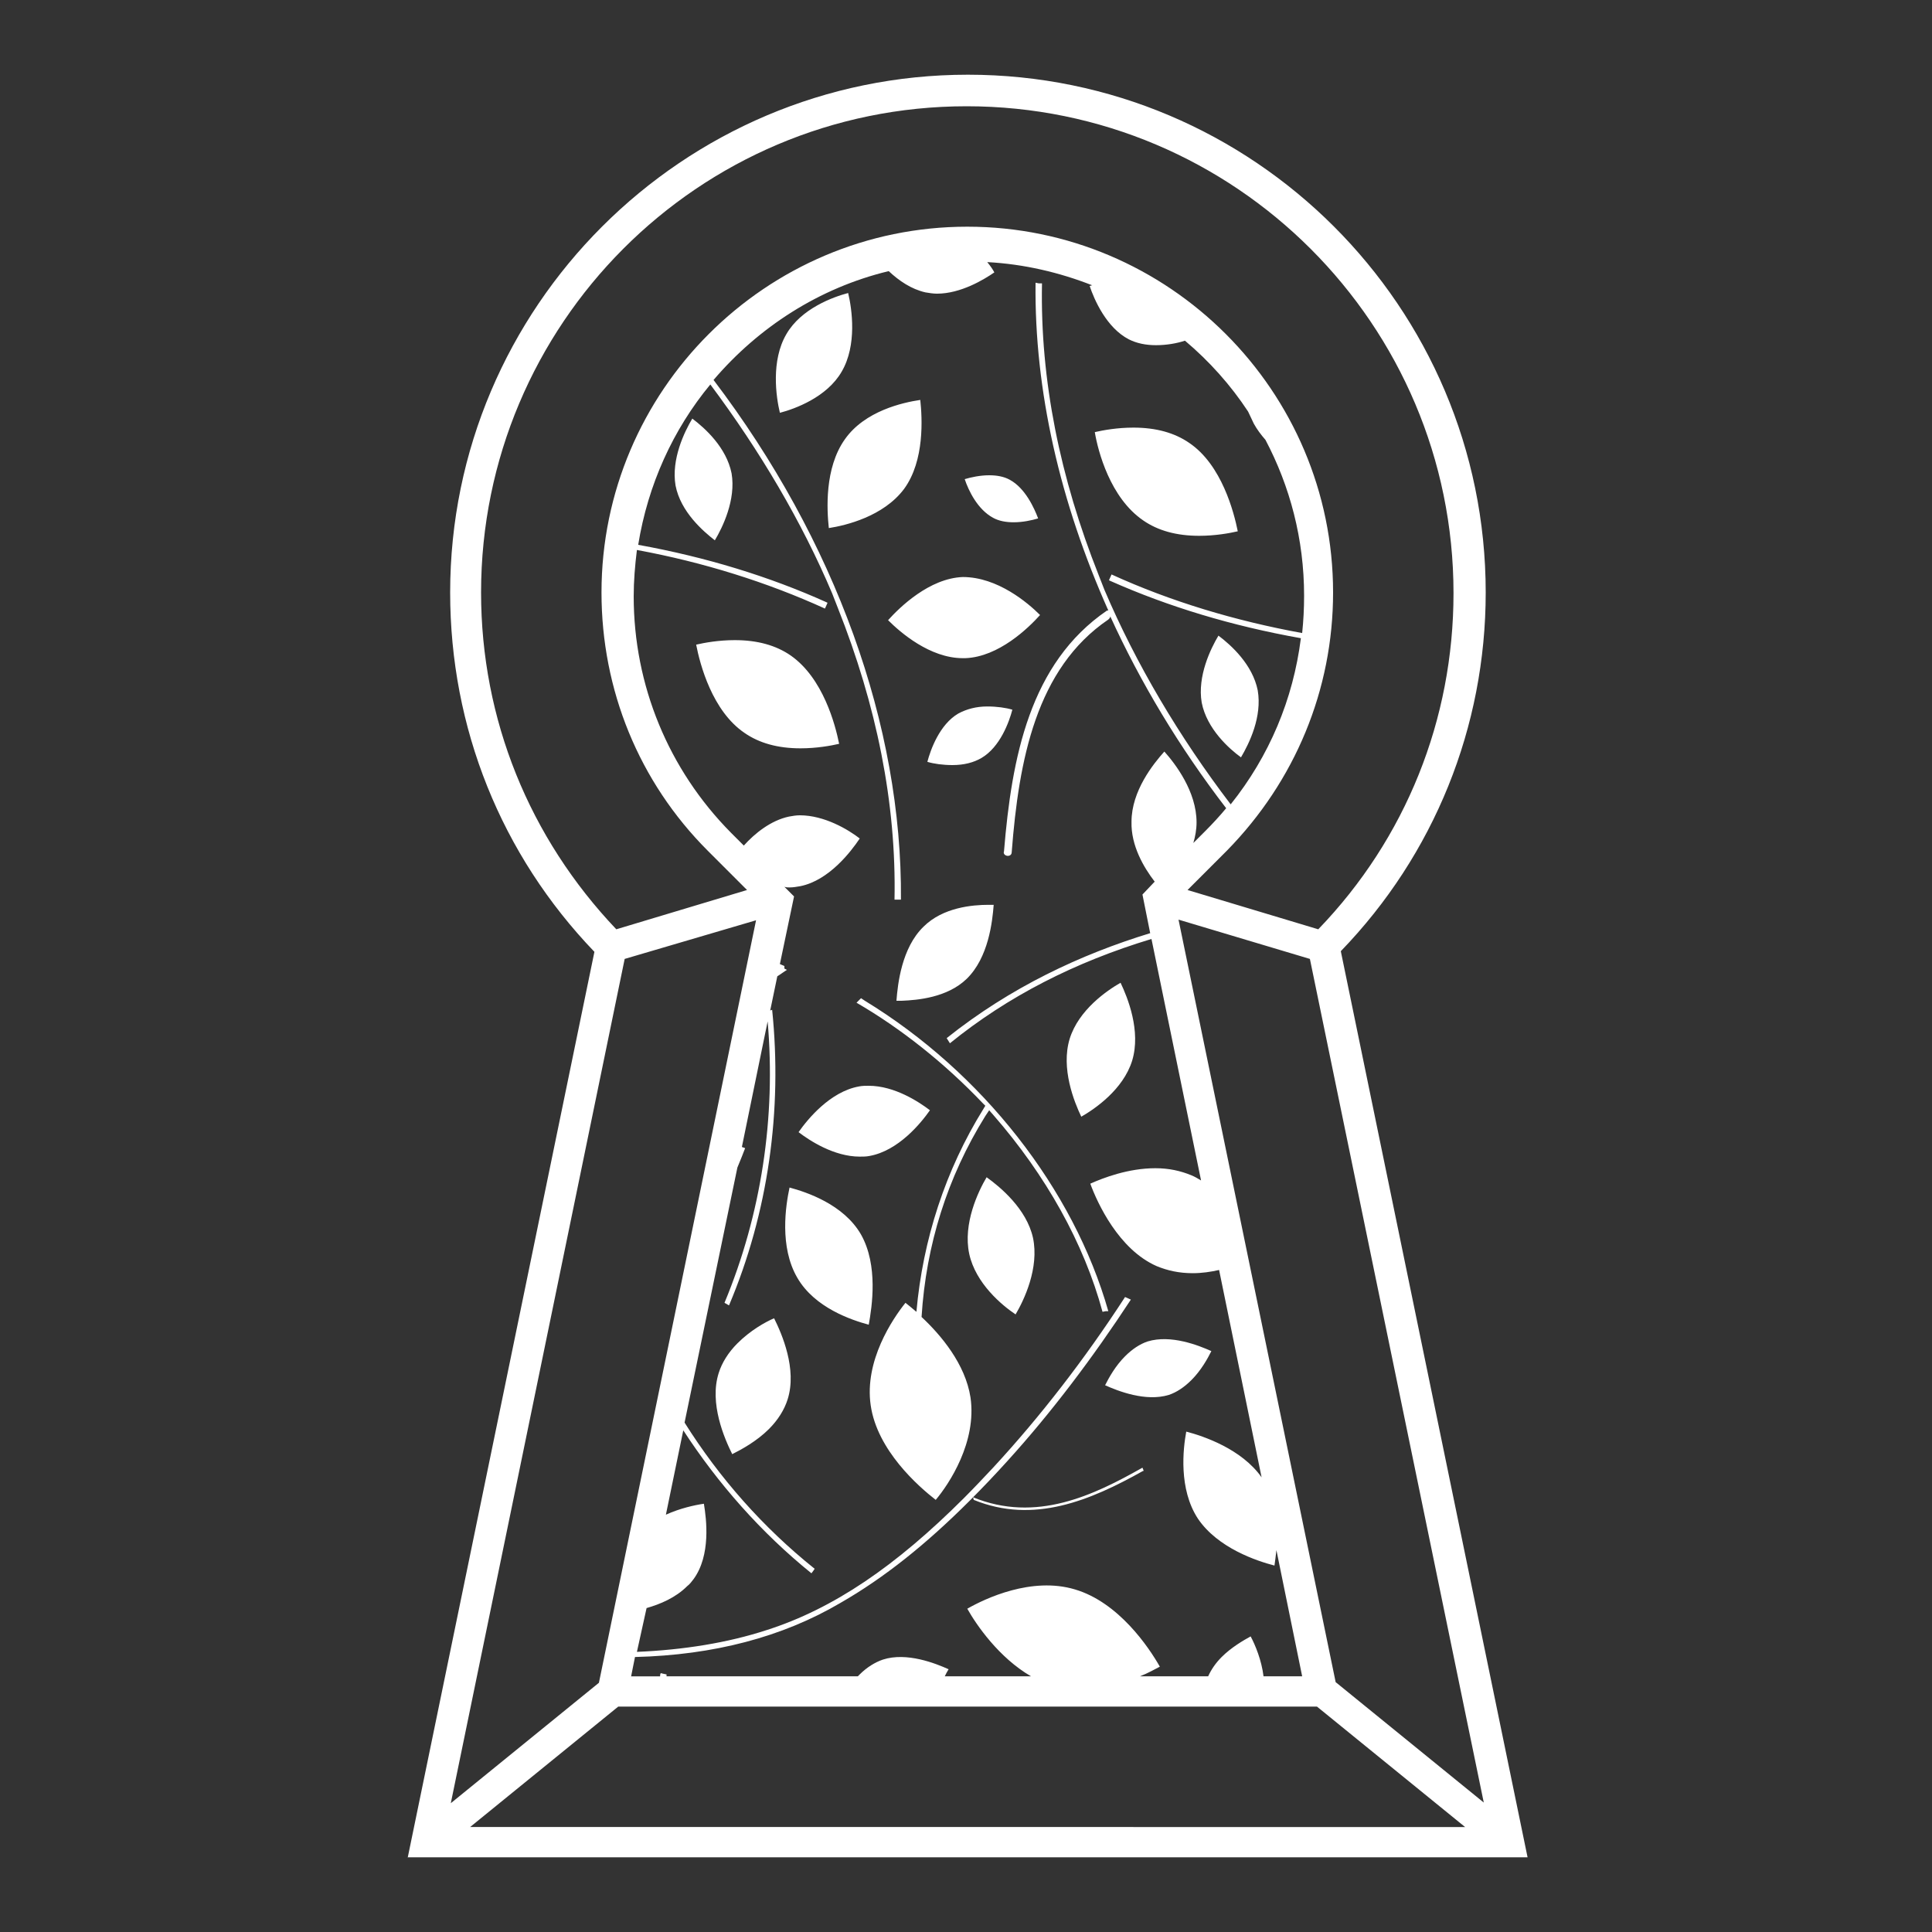 <svg xmlns="http://www.w3.org/2000/svg" xmlns:xlink="http://www.w3.org/1999/xlink" id="Livello_1" x="0px" y="0px" viewBox="0 0 300 300" style="enable-background:new 0 0 300 300;" xml:space="preserve"><rect x="0" y="0" width="300" height="300" fill="#333333" stroke="none"/><style type="text/css">	.st0{fill:#FFFFFF;}</style><path class="st0" d="M133,155.7l0.7-0.7l0.6,0.4c18.2,11.1,32.4,29.2,37.8,48.2l-0.1,0l-0.8,0v0h0.7l-0.2,0l-0.5,0.1 c-2.9-10.7-8.8-21.2-16.9-30.5l-0.7-0.8l-0.6,0.9c-5.9,9.5-9.2,20-9.9,31.2c3,2.8,6.8,7.3,7.6,12.5c1,6.9-3.3,13.4-5.4,15.9 c-2.7-2.1-9.1-7.7-10.1-14.7c-1-6.9,3.4-13.4,5.4-15.9c0.5,0.4,1,0.8,1.7,1.4c1-11.2,4.5-22,10.4-31.5l0.3-0.5l-0.4-0.4 C146.7,165.1,139.9,159.7,133,155.7z M177.5,80.8c2.3,1.6,5.2,2.4,8.7,2.4c2.5,0,4.7-0.4,6-0.7c-0.6-3-2.5-10.3-7.5-13.7 c-2.3-1.6-5.2-2.4-8.7-2.4c-2.5,0-4.7,0.4-6,0.7C170.5,70.1,172.4,77.3,177.5,80.8z M192.7,117.6c1.3-2.2,3.3-6.3,2.6-10.4 c-0.8-4-4.1-7-6.1-8.5c-1.2,2-3.3,6.3-2.6,10.4C187.4,113.2,190.9,116.3,192.7,117.6z M140.4,75.9c3.2-4.4,2.8-11,2.5-13.8 c-2.7,0.4-8.6,1.7-11.7,6.1c-3.2,4.5-2.8,11-2.5,13.8C131.3,81.6,137.2,80.2,140.4,75.9z M150.1,152c3.4-3.3,4-8.9,4.2-11.5 c-0.2,0-0.5,0-0.8,0c-2.5,0-7.1,0.4-10.1,3.4c-3.4,3.3-4,8.9-4.2,11.5c0.2,0,0.5,0,0.8,0C142.5,155.3,147.1,154.9,150.1,152z  M148.8,110.8c-2.9,1.7-4.3,5.6-4.8,7.5c1,0.3,2.4,0.5,3.9,0.5c1.8,0,3.3-0.4,4.5-1.1c2.9-1.7,4.3-5.6,4.8-7.5 c-1-0.3-2.4-0.5-3.9-0.5C151.6,109.7,150.1,110.1,148.8,110.8z M175.8,164.7c1.4-4.6-0.7-9.8-1.8-12.1c-2.1,1.2-6.5,4.2-7.9,8.7 c-1.4,4.6,0.7,9.8,1.8,12.1C170,172.2,174.4,169.2,175.8,164.7z M135,179.5c4.5-0.8,8-5.1,9.4-7.1c-1.7-1.3-5.5-3.8-9.5-3.8 c-0.5,0-1,0-1.5,0.1c-4.5,0.8-8,5.1-9.4,7.1c1.7,1.3,5.5,3.8,9.5,3.8C134,179.6,134.5,179.6,135,179.5z M153.2,182.8 c-1.3,2.2-3.7,7.2-2.7,11.9c1,4.6,5.1,8,7.2,9.4c1.3-2.2,3.7-7.2,2.7-11.9C159.4,187.7,155.3,184.3,153.2,182.8z M122.8,101.8 c-2.3-1.6-5.2-2.4-8.7-2.4c-2.5,0-4.7,0.4-6,0.7c0.6,3.1,2.5,10.3,7.5,13.7c2.3,1.6,5.2,2.4,8.7,2.4c2.5,0,4.7-0.4,6-0.7 C129.7,112.5,127.8,105.3,122.8,101.8z M107.5,65c-1.2,2-3.3,6.3-2.6,10.4c0.8,4.1,4.3,7.1,6.1,8.5c1.2-2,3.3-6.3,2.6-10.4 C112.8,69.5,109.5,66.5,107.5,65z M149.9,102.2c5.2-0.2,9.8-4.7,11.6-6.7c-1.9-1.9-6.6-5.9-12-5.9c-5.2,0.2-9.8,4.7-11.6,6.7 c1.9,1.9,6.5,5.9,11.6,5.9L149.9,102.2z M133.7,191.7c-2.7-4.7-8.5-6.6-11.1-7.3c-0.6,2.8-1.6,9.2,1.2,14c2.7,4.7,8.5,6.6,11.1,7.3 C135.4,202.9,136.4,196.5,133.7,191.7z M130.7,57.7c2.4-4.1,1.6-9.7,1-12.2c-2.3,0.6-7.3,2.4-9.6,6.4c-2.4,4.1-1.6,9.7-1,12.2 C123.4,63.5,128.4,61.7,130.7,57.7z M154.2,80.4c0.9,0.5,2,0.7,3.2,0.7c1.4,0,2.8-0.3,3.8-0.6c-0.6-1.6-2-4.7-4.4-6 c-0.9-0.5-2-0.7-3.2-0.7c-1.4,0-2.8,0.3-3.8,0.6C150.4,76.2,151.8,79.1,154.2,80.4z M151.1,232.5l0.1,0.4c9.3,3.8,18.1,0.1,26.3-4.5 l0.1,0l-0.2-0.5C169.8,232.2,160.9,236.5,151.1,232.5z M114.5,208.6c-1.4,1.4-2.4,3-2.9,4.6c-1.5,4.7,0.9,10.2,2.1,12.6 c1.4-0.7,3.8-2,5.7-3.9c1.4-1.4,2.4-3,2.9-4.6c1.5-4.7-0.9-10.2-2.1-12.6C118.8,205.3,116.5,206.6,114.5,208.6z M171.6,215.1 c2,0.9,6.3,2.6,9.9,1.5c1.2-0.4,2.4-1.2,3.5-2.3c1.5-1.5,2.5-3.3,3.1-4.5c-2-0.9-6.3-2.6-9.9-1.5c-1.2,0.4-2.4,1.2-3.5,2.3 C173.2,212.1,172.2,213.9,171.6,215.1z M63.3,288.5l29-140.7C77.8,132.7,69.9,113,69.9,92c0-44.3,36.1-80.4,80.4-80.4 s80.4,36,80.4,80.4c0,20.9-8,40.7-22.5,55.7l29,140.7H63.3z M227.5,283.7l-23-18.7H96l-23,18.7H227.5z M98.9,256.5 c7.2-0.3,14.1-1.4,20.2-3.4c10.3-3.3,20-9.9,30.6-20.5c1.6-1.6,3.1-3.2,4.6-4.8c7.2-7.8,14.1-16.7,20.4-26.4l0.9,0.4 c-5.9,9-12.3,17.5-19.2,25.1c-1.9,2.1-3.8,4.1-5.8,6.1c-6.8,6.8-13.3,12-20.1,15.9c-9,5.3-19.7,8.1-31.9,8.4l-0.6,3h4.5 c0-0.2,0-0.3,0.1-0.5l0.4,0.1l0.5,0.1c0,0.1,0,0.2,0,0.3h29.7c0.1-0.1,0.2-0.2,0.3-0.3c1.1-1.1,2.4-1.9,3.6-2.3 c3.7-1.2,8.2,0.6,10.2,1.5c-0.2,0.3-0.4,0.7-0.6,1.1h13.4c-5-2.9-8.5-8-9.9-10.5c2.8-1.6,10-5,16.7-3c6.8,2,11.5,9,13.2,12 c-0.8,0.4-1.8,1-3.1,1.5h10.6c0.5-1.1,1.2-2.1,2.1-3c1.5-1.5,3.4-2.6,4.5-3.2c0.7,1.3,1.7,3.7,2,6.2h6l-4-19.6 c-0.1,0.9-0.2,1.7-0.3,2.4c-2.7-0.7-8.8-2.7-11.9-7.3c-3-4.6-2.3-10.8-1.8-13.5c2.7,0.7,8.6,2.7,11.7,7.1l-6.6-32.2 c-1.3,0.3-2.7,0.5-4.1,0.5c-2.1,0-3.9-0.4-5.6-1.1c-5.9-2.6-9.2-9.8-10.3-12.8c2-0.9,5.9-2.4,10.1-2.4c2.1,0,3.9,0.4,5.6,1.1 c0.5,0.2,1,0.5,1.5,0.8l-7.7-37.5c-11.9,3.6-22.3,8.9-31.3,16.2l-0.5-0.8c9.9-7.9,20.8-13,31.6-16.3l-1.2-6l1.9-2 c-1.7-2.2-3.7-5.6-3.6-9.3c0-4.8,3.4-9,5.1-10.9c1.7,1.9,5,6.2,5,11c0,1.1-0.2,2.2-0.5,3.2l1.9-1.9c1.1-1.1,2.2-2.3,3.2-3.5 c-7.3-9.5-13.3-19.5-18-29.8c0,0.2-0.1,0.3-0.3,0.5c-11.2,7.6-13.9,21.8-15,36.1c0,0.5-0.4,0.6-0.6,0.6c-0.2,0-0.4-0.1-0.5-0.2 c-0.1-0.1-0.2-0.3-0.1-0.5c1.2-14.6,4-29.2,16-37.4c0.1,0,0.1,0,0.2,0c0,0,0,0,0,0c-7.5-16.8-11.5-34.2-11.3-50.9l0.5,0.1l0.5,0 c-0.3,15,2.8,30.2,8.8,45.3l0,0l0.9,2.3l0,0c4.9,11.5,11.6,22.8,19.6,33.3c6-7.5,9.7-16.3,10.9-25.8c-10.7-1.9-20.6-4.9-29.6-8.9 l-0.2-0.1l0.4-0.9c9.2,4.2,19.2,7.2,29.6,9.1c0.2-1.9,0.3-3.8,0.3-5.8c0-8.8-2.2-17-6-24.2c-0.7-0.8-1.3-1.6-1.8-2.5 c-0.3-0.6-0.6-1.3-0.9-1.9c-2.7-4.1-6-7.8-9.8-11c-1.2,0.4-2.8,0.7-4.5,0.7c-1.6,0-3-0.3-4.2-0.9c-3.5-1.8-5.4-6.2-6.1-8.3 c0.1,0,0.3-0.1,0.4-0.1c-5.1-2-10.6-3.3-16.3-3.6c0.5,0.6,0.9,1.2,1.1,1.6c-1.6,1.1-5.2,3.3-8.9,3.3c-0.6,0-1.2-0.1-1.8-0.2 c-2.2-0.5-4.1-1.8-5.7-3.3c-10.8,2.6-20.2,8.7-27.2,16.9c18.9,24.9,29.3,53.6,29.1,80.7l-1,0c0.3-15-2.8-30.2-8.8-45.3l0,0l-0.9-2.3 l0,0c-4.7-11.1-11.2-22.1-18.9-32.4c-5.8,7-9.7,15.6-11.2,24.9c10.5,1.9,20.3,4.9,29.2,8.9l0.2,0.1l-0.4,0.9 c-9-4.1-18.9-7.2-29.2-9.1c-0.3,2.4-0.5,4.8-0.5,7.2c0,13.8,5.4,26.9,15.1,36.7l2,2c1.7-1.9,4.2-3.9,7-4.5c0.6-0.1,1.1-0.2,1.7-0.2 c3.8,0,7.5,2.2,9.3,3.6c-1.4,2.1-4.8,6.5-9.2,7.4c-0.6,0.1-1.1,0.2-1.7,0.2c-0.3,0-0.5,0-0.8-0.1l1.5,1.5l-2.2,10.5 c0.2,0.1,0.5,0.2,0.7,0.3l0,0.4l0.4,0.2c-0.5,0.3-1,0.7-1.5,1l-1.1,5.3l0.3-0.1c1.6,15.6-0.6,31.5-6.7,45.9l-0.7-0.4 c5.7-13.7,8-28.8,6.7-43.7l-4,19.5c0.2,0.1,0.4,0.1,0.5,0.2c-0.3,0.8-0.7,1.8-1.2,3l-8.2,39.6c5.4,8.6,12.2,16.3,20.2,22.7l-0.2,0.3 l-0.3,0.4l0,0c-7.8-6.3-14.5-13.9-19.9-22.2l-2.7,13.1c2.2-1,4.5-1.5,5.9-1.7c0.4,2.4,1.1,8-1.6,11.7c-0.3,0.4-0.6,0.8-1,1.1 c-1.8,1.8-4.2,2.8-6.3,3.4L98.9,256.5z M203.4,148.9l-20.4-6.1l24.4,118.4l23,18.7L203.4,148.9z M95.7,144.3l20.3-6.1l-6.1-6.1 c-10.7-10.7-16.5-25-16.5-40.1c0-31.3,25.5-56.8,56.8-56.8c31.3,0,56.8,25.5,56.8,56.8c0,15.1-5.9,29.3-16.5,40.1l-6.1,6.1l20.3,6.1 c13.6-14.1,21-32.6,21-52.2c0-41.7-33.9-75.6-75.6-75.6S74.7,50.4,74.7,92C74.7,111.7,82.2,130.1,95.7,144.3z M70,280l23-18.7 l24.4-118.4L97,148.9L70,280z"></path></svg>